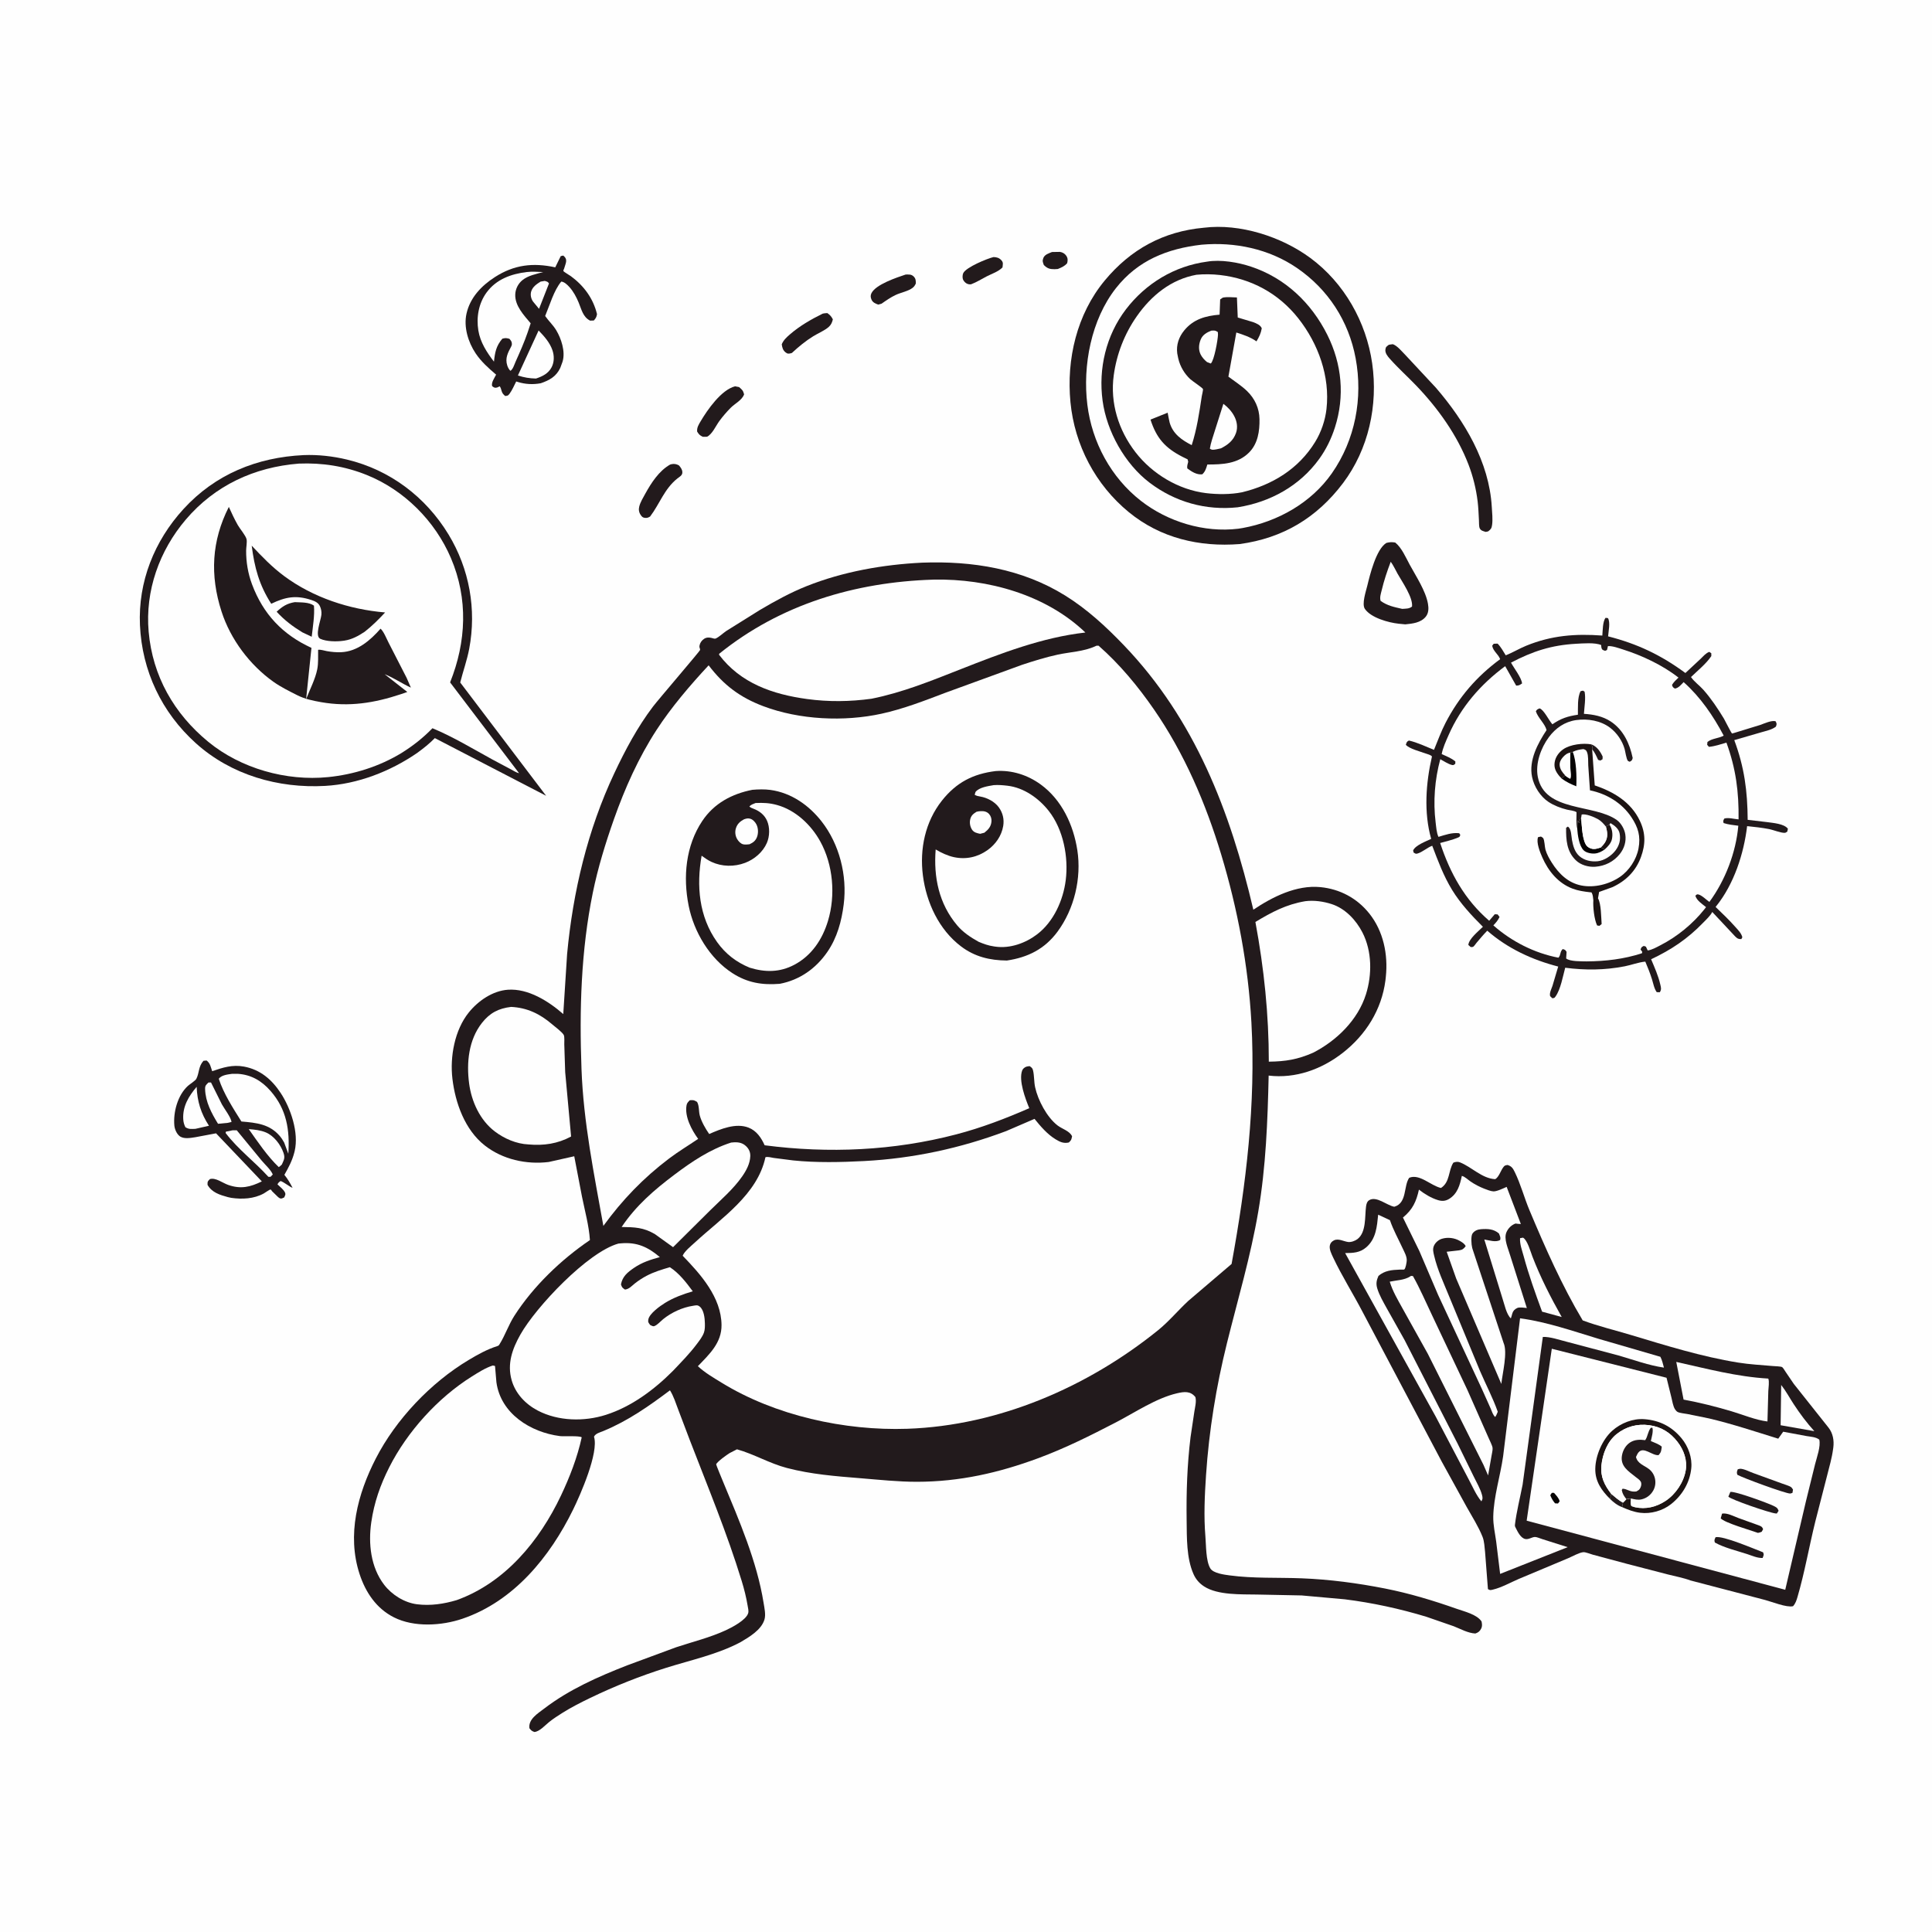<svg version="1.1" xmlns="http://www.w3.org/2000/svg" style="display: block;" viewBox="0 0 2048 2048" width="1024" height="1024">
<path transform="translate(0,0)" fill="rgb(254,254,254)" d="M -0 -0 L 2048 0 L 2048 2048 L -0 2048 L -0 -0 z"/>
<path transform="translate(0,0)" fill="rgb(34,26,28)" d="M 1115.15 267.151 L 1123.5 267.009 C 1126.23 267.375 1128.73 268.77 1130.28 271.085 C 1132.08 273.769 1131.97 276.036 1131.23 279.02 C 1128.31 282.323 1125.37 283.481 1121.34 285.144 L 1117.89 285.36 C 1112.69 285.387 1110.22 284.573 1106.5 280.912 C 1105.46 277.907 1104.73 276.742 1105.98 273.5 C 1107.42 269.778 1111.76 268.571 1115.15 267.151 z"/>
<path transform="translate(0,0)" fill="rgb(34,26,28)" d="M 1053.18 272.5 C 1056.65 272.599 1059.2 273.311 1061.6 275.989 C 1063.84 278.486 1062.94 280.362 1062.68 283.5 C 1058.24 288.01 1051.58 290.083 1046 292.943 C 1040.47 295.779 1035.34 299.12 1029.5 301.317 C 1028.08 301.536 1026.88 301.41 1025.5 300.91 C 1023.53 300.193 1021.74 298.217 1020.88 296.394 C 1020.09 294.731 1020.24 291.24 1021.09 289.518 C 1024.19 283.214 1046.42 274.109 1053.18 272.5 z"/>
<path transform="translate(0,0)" fill="rgb(34,26,28)" d="M 960.071 291.01 C 963.41 291.071 965.87 290.523 968.5 293.061 C 970.794 295.275 970.821 297.593 970.83 300.5 C 969.821 302.553 969.189 303.726 967.334 305.173 C 962.862 308.662 954.925 310.113 949.633 312.575 C 944.225 315.091 939.378 318.507 934.5 321.911 L 931 322.893 C 927.98 321.819 925.122 320.68 923.785 317.5 C 922.809 315.178 922.631 313.216 923.724 310.916 C 928.168 301.561 950.695 294.13 960.071 291.01 z"/>
<path transform="translate(0,0)" fill="rgb(34,26,28)" d="M 872.054 332.5 C 873.712 332.034 875.288 332.001 877 331.884 C 879.91 333.915 881.19 335.375 882.848 338.5 C 882.171 341.643 880.972 344.342 878.548 346.507 C 874.117 350.464 867.302 353.195 862.17 356.37 C 853.793 361.553 846.715 367.438 839.5 374.097 L 838.785 374.371 C 836.092 375.042 834.866 375.297 832.593 373.409 C 829.812 371.1 829.183 368.342 828.694 365 C 830.418 360.595 833.893 357.473 837.393 354.435 C 847.679 345.506 859.872 338.496 872.054 332.5 z"/>
<path transform="translate(0,0)" fill="rgb(34,26,28)" d="M 779.224 409.5 L 783.5 410.34 C 786.722 413.245 787.602 413.678 788.777 418 C 786.558 424.315 779.144 427.623 774.409 432.431 C 770.175 436.73 766.029 441.541 762.473 446.409 C 758.786 451.457 755.067 460.206 749.5 462.975 L 745 463.012 C 741.771 461.486 740.885 460.532 738.998 457.5 C 738.615 453.234 740.567 450.194 742.662 446.65 C 750.041 434.163 764.646 413.198 779.224 409.5 z"/>
<path transform="translate(0,0)" fill="rgb(34,26,28)" d="M 710.284 492.5 L 711.696 492.077 C 714.631 491.431 717.083 491.892 719.685 493.323 C 721.499 495.433 723.199 497.556 723.324 500.5 C 723.471 503.96 720.448 505.299 718.062 507.199 C 704.204 518.231 699.417 533.939 689.173 547.5 C 687.449 548.586 686.117 549.155 684 549.001 C 681.365 548.81 680.443 547.817 679.056 545.723 C 677.225 542.958 676.831 540.043 677.635 536.898 C 678.81 532.303 681.67 527.59 683.971 523.434 C 690.392 511.833 698.509 499.188 710.284 492.5 z"/>
<path transform="translate(0,0)" fill="rgb(34,26,28)" d="M 1472.17 365.5 C 1473.53 365.155 1475.1 365.054 1476.5 364.867 C 1481.33 366.62 1485.89 372.43 1489.53 376.053 L 1522.2 411.108 C 1552.62 446.491 1578.59 489.641 1581.35 537.31 C 1581.7 543.431 1582.52 550.453 1581.67 556.5 C 1581.15 560.122 1580.34 561.106 1577.5 563.285 L 1574.98 563.832 C 1572.43 563.035 1569.71 562.658 1568.5 559.843 C 1567.67 557.918 1567.86 553.631 1567.74 551.492 C 1567.38 544.803 1567.16 538.069 1566.35 531.418 C 1564.73 518.199 1561.45 504.897 1556.67 492.456 C 1544.67 461.213 1524.22 432.664 1501.15 408.636 C 1491.95 399.046 1481.81 389.976 1473.03 380.037 C 1470.8 377.515 1468.19 374.227 1468.57 370.652 C 1468.9 367.554 1469.86 367.378 1472.17 365.5 z"/>
<path transform="translate(0,0)" fill="rgb(34,26,28)" d="M 1469.64 575.5 C 1473.16 574.633 1475.41 574.505 1479 575.117 C 1485.91 580.628 1490.22 590.986 1494.38 598.646 C 1501.01 610.863 1511.29 626.295 1513.7 640 C 1514.53 644.729 1514.52 649.888 1511.32 653.778 C 1506.03 660.208 1497.33 661.069 1489.67 661.843 L 1482.58 661.159 C 1471.82 659.997 1453.39 654.956 1446.85 645.5 C 1443.31 640.385 1447.95 626.812 1449.37 620.969 C 1452.2 609.274 1458.77 582.119 1469.64 575.5 z"/>
<path transform="translate(0,0)" fill="rgb(254,254,254)" d="M 1474.23 595.49 C 1477.04 599.244 1479.18 604.088 1481.51 608.213 C 1486.37 616.849 1497.98 633.373 1496.8 643 C 1493.56 645.489 1490.37 645.113 1486.41 645.444 C 1477.86 643.48 1470.86 642.203 1463.5 636.962 C 1462.39 633.158 1463.72 629.544 1464.62 625.813 C 1467.12 615.342 1470.39 605.541 1474.23 595.49 z"/>
<path transform="translate(0,0)" fill="rgb(34,26,28)" d="M 594.401 271.5 L 597.014 270.907 C 602.457 275.102 599.526 279.034 597.977 284.774 C 597.743 285.639 596.918 286.549 597.276 287.371 C 597.629 288.181 603.811 291.788 605.196 292.807 C 618.899 302.893 628.84 316.312 632.857 333 C 632.305 336.257 631.576 337.328 629.5 339.733 L 625.5 339.885 C 617.88 335.941 616.485 328.101 613.39 320.702 C 610.901 314.752 607.848 308.98 603.49 304.169 C 601.46 301.928 598.141 298.664 594.962 298.5 C 587.191 307.637 582.583 323.852 577.895 334.967 C 581.565 340.296 586.237 344.436 589.651 350.112 C 594.951 358.922 599.439 372.597 596.451 382.943 L 596.114 384 L 593.907 390 C 589.532 399.237 582.442 403.086 573.252 406.256 C 565.025 407.785 556.928 407.369 548.943 404.916 L 547.205 404.369 C 545.034 408.603 542.99 413.494 540.178 417.316 C 538.506 419.588 538.152 419.437 535.5 419.777 C 533.316 417.84 532.387 416.864 531.598 414.003 C 531.112 412.244 530.816 411.034 529.756 409.5 L 526.99 410.766 C 524.309 411.467 523.715 410.798 521.669 409.311 C 520.64 405.337 524.1 400.82 525.905 397.138 C 517.848 390.273 510.07 383.373 504.145 374.5 C 496.253 362.684 491.366 346.647 494.498 332.531 C 498.275 315.51 510.268 302.986 524.512 293.782 C 544.908 280.602 565.124 278.266 588.596 283.391 L 594.401 271.5 z"/>
<path transform="translate(0,0)" fill="rgb(254,254,254)" d="M 573.088 298.5 L 577.5 297.783 C 579.819 298.598 580.581 298.353 581.943 300.5 L 571.401 327.374 L 564.907 319.5 C 562.85 316.413 561.957 312.345 563.164 308.725 C 564.784 303.868 568.965 301.047 573.088 298.5 z"/>
<path transform="translate(0,0)" fill="rgb(254,254,254)" d="M 570.941 350.322 C 576.892 356.473 582.773 363.027 585.609 371.257 C 587.606 377.053 587.622 383.909 584.685 389.4 C 581.117 396.07 575.07 398.944 568.19 401.274 C 561.309 401.104 555.574 400.181 549.011 398.03 L 570.941 350.322 z"/>
<path transform="translate(0,0)" fill="rgb(254,254,254)" d="M 558.424 288.365 C 564.115 287.688 569.98 288.194 575.699 288.383 C 568.233 290.564 559.944 291.974 553.796 296.965 C 549.297 300.617 546.45 306.171 546.197 312 C 545.672 324.064 555.327 334.167 562.535 342.709 L 559.393 352.184 C 555.749 362.857 551.055 373.333 546.459 383.626 C 545.217 386.407 543.635 391.785 541 393.089 C 539.42 391.424 538.412 389.604 537.711 387.423 C 535.222 379.684 538.389 373.893 541.886 367.307 C 542.195 366.591 542.599 365.8 542.617 365 C 542.682 362.181 541.688 361.112 540 359.134 C 536.68 358.29 535.963 358.126 532.5 359.026 C 525.881 366.765 524.654 373.653 523.616 383.371 C 516.029 373.481 509.093 362.875 507.059 350.291 C 504.81 336.377 507.357 321.522 515.834 310 C 526.153 295.974 541.825 290.377 558.424 288.365 z"/>
<path transform="translate(0,0)" fill="rgb(34,26,28)" d="M 215.686 1124.5 L 219.003 1124.18 C 222.924 1127.17 223.325 1130.94 224.908 1135.52 C 236.385 1131.57 246.424 1128.36 258.697 1130.64 C 275.839 1133.83 288.055 1144.26 297.476 1158.53 C 308.204 1174.77 316.934 1200.59 312.378 1220.12 L 312.024 1221.5 C 309.815 1230.3 305.911 1237.55 301.454 1245.39 C 305.062 1249.79 307.555 1254.14 310.137 1259.18 C 305.609 1257.21 301.909 1253.64 297.5 1251.93 C 295.769 1253.04 295.042 1253.64 294.146 1255.5 C 296.575 1257.84 300.463 1260.83 301.959 1263.82 C 303.118 1266.13 302.195 1267.08 301.295 1269.29 C 298.243 1270.81 297.295 1271.23 294.461 1268.64 L 288.448 1262.79 C 287.832 1262.17 287.472 1260.88 286.608 1260.95 C 285.613 1261.02 280.864 1264.44 279.642 1265.11 C 269.112 1270.87 256.734 1271.45 245.103 1269.77 L 241.5 1268.98 C 233.068 1266.68 224.505 1264.05 220 1256 C 219.968 1252.28 219.907 1252.56 222.5 1249.89 C 228.53 1248.03 235.942 1253.98 241.875 1256.06 C 255.291 1260.76 265.313 1258.31 277.553 1252.34 L 229.019 1201.37 L 206.975 1205.51 C 201.833 1206.27 194.541 1207.77 190.158 1204.13 C 187.171 1201.65 185.165 1196.9 184.818 1193.08 C 183.528 1178.9 188.357 1161 199.127 1151.14 C 201.026 1149.41 207.126 1145.56 208.108 1143.64 C 211.43 1137.15 210.104 1130.79 215.686 1124.5 z"/>
<path transform="translate(0,0)" fill="rgb(254,254,254)" d="M 220.991 1147.5 L 223.692 1147.5 L 235.213 1170.67 C 237.72 1175.24 244.988 1184.66 245.41 1189.34 L 241.5 1190.27 L 231.121 1191.26 C 224.202 1180.05 217.809 1168.03 217.41 1154.5 C 217.298 1150.71 218.494 1149.94 220.991 1147.5 z"/>
<path transform="translate(0,0)" fill="rgb(254,254,254)" d="M 246.592 1198.16 L 251 1198.18 L 277.357 1230.23 C 281.098 1234.75 286.908 1239.72 289.164 1245 L 286.749 1247.5 L 284.5 1247.48 C 269.969 1231.38 252.438 1218.54 239.14 1201 L 239.5 1199.58 L 246.592 1198.16 z"/>
<path transform="translate(0,0)" fill="rgb(254,254,254)" d="M 263.691 1196.91 C 269.781 1197.4 276.071 1198.02 281.764 1200.39 C 290.344 1203.96 297.509 1213.35 300.5 1222.04 C 302.402 1227.56 300.972 1229.37 298.832 1234.36 C 297.714 1235.6 296.854 1236.27 295.5 1237.2 C 283.586 1225.79 273.223 1210.44 263.691 1196.91 z"/>
<path transform="translate(0,0)" fill="rgb(254,254,254)" d="M 208.478 1152.06 C 209.034 1167.49 213.049 1180.39 221.519 1193.34 L 207.114 1196.62 C 202.616 1196.72 200.388 1197.28 196.5 1194.87 C 195.132 1192.04 194.43 1189.54 194.248 1186.38 C 193.467 1172.8 200.024 1162 208.478 1152.06 z"/>
<path transform="translate(0,0)" fill="rgb(254,254,254)" d="M 246.175 1138.28 L 252.024 1138.29 C 266.356 1139.2 277.392 1145.74 286.736 1156.39 C 303.952 1176 307.292 1197.91 305.634 1223 L 301.219 1211.14 C 299.92 1208.87 298.591 1206.64 296.91 1204.62 C 285.985 1191.5 271.753 1190.19 255.901 1188.83 C 247.188 1174.92 236.964 1159.23 231.91 1143.5 C 234.985 1139.48 241.52 1138.97 246.175 1138.28 z"/>
<path transform="translate(0,0)" fill="rgb(34,26,28)" d="M 1276.06 241.407 C 1314.36 236.646 1358.46 250.854 1389.12 273.527 C 1424.94 300.011 1448.25 341.274 1454.56 385.129 C 1460.93 429.472 1450.79 476.182 1423.62 512.165 C 1395.83 548.974 1359.84 570.472 1314.24 576.708 L 1314.03 576.733 C 1271.48 580.036 1230.35 570.509 1196.72 543.016 C 1161.34 514.087 1139.09 471.81 1134.72 426.29 C 1130.35 380.753 1141.46 333.146 1170.97 297.48 C 1198.49 264.23 1233.3 245.287 1276.06 241.407 z"/>
<path transform="translate(0,0)" fill="rgb(254,254,254)" d="M 1273.62 259.394 C 1308.93 256.242 1345.28 263.828 1374.75 284.005 C 1407.88 306.682 1429.69 340.393 1437.03 379.773 C 1444.91 422.007 1436.62 466.243 1411.82 501.731 C 1389.95 533.042 1354.37 553.005 1317.24 559.729 L 1312.59 560.468 C 1276.46 564.868 1237.97 553.161 1209.39 530.893 C 1177.73 506.218 1157.53 468.747 1152.64 429.05 C 1147.51 387.434 1156.72 338.72 1183.06 305.312 C 1206.24 275.918 1237.43 263.589 1273.62 259.394 z"/>
<path transform="translate(0,0)" fill="rgb(34,26,28)" d="M 1279.55 277.351 C 1293.97 274.902 1312.29 278.05 1326.07 282.626 C 1362.35 294.669 1390.07 321.064 1407.02 354.951 C 1422.5 385.874 1425.66 420.034 1415.11 453 C 1411.26 465.022 1405.85 476.198 1398.45 486.444 C 1377.76 515.103 1346.45 532.3 1311.99 537.75 C 1278.26 541.339 1245.67 532.206 1218.58 511.642 C 1192.42 491.772 1173.19 457.31 1168.8 424.826 C 1164.19 390.686 1172.48 355.487 1193.47 328.004 C 1214.58 300.356 1245.09 281.945 1279.55 277.351 z"/>
<path transform="translate(0,0)" fill="rgb(254,254,254)" d="M 1268.27 291.258 C 1276.41 290.477 1285.11 290.596 1293.23 291.527 C 1326.45 295.338 1355.44 311.078 1376.21 337.402 C 1397.46 364.325 1410 399.016 1406.14 433.5 C 1404.79 445.597 1400.48 458.118 1394.1 468.507 C 1376.54 497.104 1348.72 514.036 1316.65 521.825 C 1304.76 524.242 1290.48 524.193 1278.37 522.717 C 1249.31 519.174 1221.4 502.372 1203.65 479.366 C 1185.68 456.083 1176.58 427.197 1180.62 397.771 C 1183.71 375.302 1191.96 354.002 1204.99 335.351 C 1220.47 313.201 1241.36 296.185 1268.27 291.258 z"/>
<path transform="translate(0,0)" fill="rgb(34,26,28)" d="M 1296.2 315.5 C 1300.83 314.517 1306.43 315.221 1311.19 315.314 L 1312.06 336.572 L 1328.47 341.494 C 1331.95 342.875 1335.96 344.372 1337.53 348 C 1336.56 353.492 1334.71 357.179 1331.92 361.866 C 1325.4 357.279 1318.08 354.866 1310.56 352.465 L 1302.16 399.274 C 1308.66 404.177 1315.93 408.758 1321.79 414.399 C 1330.1 422.392 1334.9 432.701 1335.11 444.289 C 1335.33 456.957 1333.45 470.201 1324.12 479.618 C 1312.14 491.708 1295.79 492.411 1279.83 492.394 C 1278.55 496.493 1277.71 499.78 1274.5 502.776 C 1268.6 503.514 1263.09 499.943 1258.56 496.5 C 1258.17 494.075 1258.96 491.834 1259.55 489.5 L 1258.95 486.959 L 1253.33 484.179 C 1235.2 474.897 1225.89 464.531 1219.58 444.799 L 1237.76 437.468 L 1238.82 443 L 1239.89 448 C 1243.41 460.071 1252.7 466.436 1263.26 471.873 C 1268.74 454.937 1271.28 437.528 1273.94 420 C 1274.13 418.765 1275.49 413.268 1275.22 412.447 C 1274.77 411.073 1263.86 403.911 1261.71 401.899 C 1255.6 396.194 1251.06 388.583 1249.12 380.446 L 1248.79 379 L 1247.92 374.597 C 1246.76 365.52 1249.62 357.233 1255.36 350.23 C 1265.2 338.241 1278.08 334.799 1292.82 333.545 L 1293.43 317.378 L 1296.2 315.5 z"/>
<path transform="translate(0,0)" fill="rgb(254,254,254)" d="M 1284.03 350.5 C 1287.42 350.37 1288.06 350.031 1290.97 352 L 1291.12 354.862 C 1290.92 360.295 1287.18 381.907 1283.5 385.351 L 1279.5 383.819 C 1276.94 381.754 1274.36 378.933 1272.84 375.988 C 1270.22 370.905 1270.67 365.14 1272.77 359.961 C 1274.84 354.865 1279.17 352.437 1284.03 350.5 z"/>
<path transform="translate(0,0)" fill="rgb(254,254,254)" d="M 1296.84 428.056 C 1301.49 431.575 1305.5 435.809 1308.27 440.987 C 1311.2 446.459 1312.33 452.927 1310.23 458.921 C 1307.37 467.069 1301.63 471.517 1294.2 475.276 L 1289.5 476.308 C 1286.74 476.711 1284.72 477.339 1282.5 475.585 C 1283.46 469.302 1285.88 462.799 1287.74 456.719 L 1296.84 428.056 z"/>
<path transform="translate(0,0)" fill="rgb(34,26,28)" d="M 1815.06 966.711 C 1813.31 970.517 1808.29 975.139 1805.32 978.206 C 1788.79 995.317 1771.67 1006.76 1750.25 1016.86 C 1753.88 1025.47 1757.85 1034.33 1759.95 1043.46 C 1760.75 1046.91 1761.4 1048.7 1759.5 1051.81 L 1756.22 1051.74 C 1753.47 1048.03 1752.52 1042.39 1751.15 1038 C 1749.15 1031.62 1746.72 1025.52 1744.09 1019.37 C 1736.95 1019.98 1729.38 1022.94 1722.23 1024.33 C 1701.03 1028.45 1680.53 1028.58 1659.18 1025.84 C 1656.74 1034.82 1654.33 1048.85 1648.87 1056.4 C 1647.51 1058.26 1647.57 1057.83 1645.5 1058.19 L 1643.21 1055.95 C 1642.24 1052.61 1644.57 1048.35 1645.67 1045.1 L 1651.76 1024.59 C 1624.16 1017.48 1598.11 1005.41 1576.56 986.563 C 1572.54 990.662 1568.89 995.065 1565.17 999.436 C 1564.28 1000.49 1562.63 1003.07 1561.62 1003.62 C 1560.85 1004.04 1559.87 1003.8 1559 1003.9 L 1556.5 1001.69 C 1556.99 995.22 1567.31 987.059 1571.94 982.434 C 1559.99 970.554 1548.11 957.775 1539.29 943.366 C 1530.2 928.505 1524.39 912.723 1518.22 896.536 C 1512.6 898.585 1507.85 903.41 1502.21 904.887 C 1500.54 905.324 1499.92 904.511 1498.5 903.747 L 1497.97 901.5 C 1500.44 895.939 1511.75 891.794 1517.11 889.24 C 1509.14 861.233 1511.48 829.885 1517.95 801.88 C 1516.61 800.16 1513.44 799.528 1511.35 798.757 C 1505.86 796.727 1493.73 793.693 1490.25 789.5 C 1491.23 786.786 1490.99 786.31 1493.5 784.992 C 1502.52 787.075 1511.52 791.409 1520.09 794.878 C 1524.07 785.268 1527.57 775.472 1532.36 766.218 C 1546.59 738.748 1565.4 717.037 1590.22 698.758 C 1588.25 693.4 1582.82 690.392 1581.78 684.5 L 1583.39 682.408 L 1587.5 682.248 C 1591.04 685.805 1593.5 690.446 1596.16 694.68 C 1603.58 691.749 1610.49 687.492 1617.92 684.467 C 1644.78 673.539 1669.93 671.635 1698.54 673.722 C 1698.98 668.683 1698.83 658.751 1702 654.915 L 1704.5 655.234 C 1707.21 659.722 1705.05 669.17 1704.65 674.558 C 1735.76 682.48 1760.79 694.395 1786.59 713.421 L 1802.99 698.13 C 1805.67 695.546 1808.4 692.167 1812 691.018 L 1814.05 692.5 L 1814.06 695.5 C 1808.59 703.69 1799.61 710.817 1792.52 717.695 C 1795.92 722.699 1801.62 726.655 1805.69 731.262 C 1813.91 740.559 1821.05 751.252 1827.46 761.844 C 1828.7 763.892 1835.21 777.165 1836.07 777.541 C 1836.25 777.621 1840.75 776.19 1841.19 776.064 L 1865.98 768.447 C 1870 767.023 1878.3 763.164 1882.31 764.658 C 1883.54 767.546 1883.57 767.361 1882.5 770.305 C 1878.06 773.595 1872.54 774.644 1867.31 776.175 L 1838.4 784.559 C 1849.13 813.354 1852.4 838.515 1852.61 869.063 L 1873.07 871.457 C 1879.53 872.384 1891.23 873.138 1895.25 878.5 L 1894.58 881.581 C 1893.72 882.001 1892.96 882.781 1892 882.84 C 1887.95 883.09 1879.72 879.709 1875.23 878.848 C 1867.55 877.374 1859.81 876.52 1852.02 875.731 C 1848.5 905.171 1838.03 937.236 1819.29 960.547 L 1818.59 961.4 C 1825.89 968.358 1833.08 975.315 1839.78 982.858 C 1842.73 986.177 1845.77 989.105 1846.96 993.5 L 1845.88 995.5 C 1842.55 995.5 1841.74 994.966 1839.35 992.655 L 1815.06 966.711 z"/>
<path transform="translate(0,0)" fill="rgb(254,254,254)" d="M 1670.55 682.427 C 1677.98 682.047 1690.69 680.919 1697.31 683.778 C 1697.36 685.237 1697.4 686.282 1697.96 687.659 C 1698.6 689.226 1700.02 689.286 1701.5 689.913 L 1703.5 689.021 L 1704.5 684.875 C 1709.46 684.656 1715.7 686.963 1720.41 688.455 C 1740.75 694.887 1762.45 705.109 1779.27 718.272 C 1776.67 720.733 1774.28 722.926 1772.4 726 C 1773.23 728.552 1773.22 728.503 1775.5 729.924 C 1779.41 729.299 1782.05 725.766 1784.73 723.071 C 1802.62 739.067 1816.02 758.714 1827.2 779.799 C 1821.78 782.856 1815 782.55 1809.97 786.5 L 1809.66 789.5 L 1811.5 791.683 C 1817.85 791.119 1823.98 788.974 1830.09 787.207 C 1840.16 814.887 1843.31 839.367 1842.96 868.58 C 1838.6 868.254 1831.74 866.35 1827.79 867.746 C 1826.68 870.071 1826.39 870.072 1827.12 872.5 C 1832.2 874.118 1837.41 874.637 1842.68 875.307 C 1840.24 903.586 1828.85 933.254 1812.01 956.091 C 1808.63 953.753 1804.09 949.003 1800.24 948.12 C 1798.6 947.742 1798.32 948.553 1797.15 949.5 C 1798.69 954.771 1804.29 958.132 1808.47 961.603 L 1806.88 963.683 C 1794.46 979.366 1777.87 992.925 1760.07 1002.03 C 1756 1004.12 1751.14 1006.97 1746.62 1007.5 L 1744.74 1003.5 L 1742.5 1002.7 C 1740.03 1004 1740.07 1003.9 1739.08 1006.5 L 1740.85 1009 L 1740.53 1010.5 C 1721.31 1016.74 1701.91 1018.98 1681.82 1019.12 C 1676.58 1018.98 1664.2 1019.38 1660.19 1016 L 1660.63 1009 C 1659.1 1006.73 1659.14 1006.78 1656.5 1006.05 C 1653.36 1009.14 1654.79 1012.16 1652 1015.2 C 1626.69 1010.39 1602.25 997.979 1583.03 980.944 C 1585.77 978.033 1587.89 975.641 1589.58 972 L 1587.5 969.306 L 1584.5 969.136 L 1578.6 976.045 C 1552.71 953.749 1537.18 925.685 1526.64 893.621 C 1532.82 891.861 1539.5 890.427 1545.4 887.915 C 1547.67 886.947 1547.15 887.072 1547.99 885 L 1546.8 883.255 C 1539.07 882.357 1532.16 884.976 1524.83 887.117 C 1522.8 882.87 1522.42 876.542 1521.83 871.814 C 1519.07 849.53 1520.91 826.404 1526.76 804.794 C 1530.63 806.856 1535.1 809.974 1539.34 810.957 C 1540.98 811.337 1541.36 810.541 1542.65 809.663 L 1542.75 807.197 C 1538.54 803.619 1533.26 801.647 1528.26 799.372 C 1529.51 792.595 1532.78 785.579 1535.54 779.287 C 1548.65 749.483 1569.47 725.473 1595.55 706.162 L 1607.21 726.788 C 1610.36 726.731 1610.87 726.169 1613.44 724.5 C 1612.94 718.483 1604.85 708.255 1601.73 702.415 C 1624.7 690.358 1644.59 683.897 1670.55 682.427 z"/>
<path transform="translate(0,0)" fill="rgb(34,26,28)" d="M 1687.01 789.078 C 1692.74 791.247 1696.43 796.618 1698.88 802 L 1698.76 804.835 L 1696.5 806.22 L 1694.08 805.5 C 1692.24 801.532 1690.64 797.689 1687.78 794.32 L 1687.79 793.976 C 1688.16 791.472 1687.88 791.352 1687.01 789.078 z"/>
<path transform="translate(0,0)" fill="rgb(28,19,18)" d="M 1706.05 874.052 C 1709.05 878.706 1709.82 884.029 1708.72 889.5 C 1707.87 893.719 1704.14 897.76 1701 900.493 L 1696.91 898.352 C 1698.52 896.678 1700.33 894.772 1701.5 892.755 C 1704.71 887.219 1703.9 882.058 1702.31 876.186 L 1706.05 874.052 z"/>
<path transform="translate(0,0)" fill="rgb(6,3,3)" d="M 1667.13 797.039 C 1671.03 806.202 1671.43 823.287 1670.95 833.506 C 1665.2 831.244 1660.48 828.989 1655.46 825.336 L 1659.12 821.94 C 1660.86 823.494 1662.4 824.465 1664.5 825.49 C 1665.56 822.81 1664.89 819.449 1664.74 816.589 C 1664.43 810.725 1664.11 804.998 1664.56 799.125 L 1664.68 797.825 L 1667.13 797.039 z"/>
<path transform="translate(0,0)" fill="rgb(254,254,254)" d="M 1659.12 821.94 C 1656.29 818.918 1653.68 815.473 1653.3 811.213 C 1653.02 807.966 1654.61 805.09 1656.7 802.717 C 1658.85 800.281 1661.45 798.134 1664.68 797.825 L 1664.56 799.125 C 1664.11 804.998 1664.43 810.725 1664.74 816.589 C 1664.89 819.449 1665.56 822.81 1664.5 825.49 C 1662.4 824.465 1660.86 823.494 1659.12 821.94 z"/>
<path transform="translate(0,0)" fill="rgb(6,3,3)" d="M 1671.91 878.194 L 1672.47 869.5 C 1673.19 871.626 1672.64 870.602 1674.25 872.505 C 1674.34 869.99 1674.69 868.955 1676.09 866.864 C 1676.78 874.303 1677.15 892.369 1682.69 897.311 C 1684.76 899.161 1687.82 900.224 1690.61 899.933 C 1692.76 899.708 1694.88 899.042 1696.91 898.352 L 1701 900.493 C 1697.73 902.687 1694.52 904.449 1690.5 904.764 C 1686.83 905.053 1681.53 904.043 1678.79 901.404 C 1673.8 896.604 1672.36 884.786 1671.91 878.194 z"/>
<path transform="translate(0,0)" fill="rgb(254,254,254)" d="M 1676.09 866.864 L 1676.61 863.5 C 1680.8 862.295 1690.04 866.144 1693.82 868.287 C 1697.29 870.259 1699.83 873.123 1702.31 876.186 C 1703.9 882.058 1704.71 887.219 1701.5 892.755 C 1700.33 894.772 1698.52 896.678 1696.91 898.352 C 1694.88 899.042 1692.76 899.708 1690.61 899.933 C 1687.82 900.224 1684.76 899.161 1682.69 897.311 C 1677.15 892.369 1676.78 874.303 1676.09 866.864 z"/>
<path transform="translate(0,0)" fill="rgb(28,19,18)" d="M 1655.46 825.336 L 1652.89 822.557 C 1649.2 818.041 1647.11 813.99 1648.02 808 C 1648.88 802.345 1652.52 797.442 1657.13 794.244 C 1664.56 789.084 1678.22 787.443 1687.01 789.078 C 1687.88 791.352 1688.16 791.472 1687.79 793.976 L 1687.78 794.32 L 1687.87 796.004 L 1690.49 832.546 C 1710.46 839.297 1728.83 850.148 1738.26 869.975 C 1744.52 883.146 1744.43 894.893 1739.5 908.434 C 1734.07 923.385 1723.44 933.937 1709.06 940.493 L 1695.13 945.5 L 1693.94 952.277 C 1697.35 957.808 1697.26 972.715 1697.8 979.5 L 1695.5 981.419 L 1693 981.032 C 1689.93 974.555 1688.51 961.365 1689.01 954.317 C 1688.68 951.896 1688.6 948.91 1687.47 946.728 C 1686.9 945.621 1687 946.012 1685.55 945.843 C 1679.16 945.1 1673.07 944.278 1667 941.995 C 1651.74 936.251 1641.33 923.445 1634.9 908.884 C 1632.47 903.389 1628.25 892.986 1630.42 887.418 L 1633.5 886.778 C 1634.28 887.352 1635.26 887.725 1635.84 888.5 C 1637.27 890.411 1637.46 897.825 1638.21 900.5 C 1639.56 905.354 1642.3 910.239 1645 914.5 C 1652.37 926.129 1662.19 935.83 1676.19 938.634 C 1689.9 941.382 1705.66 937.397 1717.11 929.608 C 1727 922.88 1734.66 911.215 1736.88 899.437 C 1739.33 886.482 1736.57 877.106 1729.35 866.265 C 1719.17 850.998 1703.12 841.451 1685.43 837.778 L 1683.62 811.387 C 1683.42 807.112 1683.83 801.395 1682.37 797.477 C 1681.46 795.024 1680.73 794.901 1678.5 794.035 C 1674.25 794.574 1670.98 795.1 1667.13 797.039 L 1664.68 797.825 C 1661.45 798.134 1658.85 800.281 1656.7 802.717 C 1654.61 805.09 1653.02 807.966 1653.3 811.213 C 1653.68 815.473 1656.29 818.918 1659.12 821.94 L 1655.46 825.336 z"/>
<path transform="translate(0,0)" fill="rgb(34,26,28)" d="M 1671.91 878.194 C 1670.57 872.84 1671.19 866.464 1671.19 860.941 C 1668.52 859.22 1664.14 859.004 1661 858.23 C 1654.32 856.585 1647.29 853.899 1641.53 850.099 C 1632.81 844.355 1626.11 833.746 1624.04 823.539 C 1620.45 805.893 1630.07 788.146 1639.41 773.925 C 1637.76 767.148 1630.38 761.142 1628.07 754 C 1629.29 751.914 1629.75 751.917 1632 750.914 C 1636.53 752.191 1641.87 763.688 1645.6 767.784 C 1654.72 761.52 1661.81 759.232 1672.65 757.634 C 1672.79 750.399 1671.97 739.083 1675.5 732.683 L 1678 732.108 L 1679.73 733.192 C 1681.12 740.31 1679.48 749.407 1679.03 756.695 C 1688.97 757.31 1698.85 759.181 1707.34 764.729 C 1720.82 773.545 1727.56 788.291 1730.72 803.5 C 1729.97 806.169 1729.98 806.023 1727.62 807.5 C 1726.95 807.167 1726.13 807.038 1725.62 806.5 C 1724.04 804.851 1722.86 796.432 1722.17 794 C 1719.71 785.265 1714.03 776.979 1706.8 771.461 C 1696.86 763.871 1682.92 761.554 1670.76 763.325 C 1658.65 765.089 1649 771.776 1641.84 781.447 C 1633.46 792.775 1627.37 809.317 1630.13 823.5 C 1637.43 861.056 1689.6 851.968 1713.86 869.231 C 1718.45 872.498 1722.04 878.986 1722.89 884.5 C 1724.05 892.021 1721.77 899.397 1717.06 905.293 C 1710.54 913.456 1701.45 917.993 1691.09 918.781 C 1683.96 919.323 1675.72 917.034 1670.5 911.982 C 1660.67 902.469 1660.02 890.26 1660.14 877.5 L 1662 876.231 C 1665.81 878.513 1665.57 886.113 1666.38 890.502 C 1667.52 896.677 1669.25 903.095 1674.11 907.44 C 1679.35 912.118 1686.77 913.653 1693.6 912.961 C 1700.59 912.253 1708.33 907.054 1712.5 901.51 C 1716.6 896.067 1718.12 890.272 1716.86 883.5 C 1715.91 878.388 1711.34 874.997 1707.2 872.532 L 1706.05 874.052 L 1702.31 876.186 C 1699.83 873.123 1697.29 870.259 1693.82 868.287 C 1690.04 866.144 1680.8 862.295 1676.61 863.5 L 1676.09 866.864 C 1674.69 868.955 1674.34 869.99 1674.25 872.505 C 1672.64 870.602 1673.19 871.626 1672.47 869.5 L 1671.91 878.194 z"/>
<path transform="translate(0,0)" fill="rgb(34,26,28)" d="M 321.821 482.434 C 337.045 481.799 352.804 483.59 367.599 487.117 C 413.153 497.978 451.253 526.647 475.519 566.674 C 497.597 603.094 505.28 645.985 497.378 687.766 C 495.083 699.905 490.846 711.511 487.863 723.485 L 578.905 843.558 L 460.953 782.425 C 455.04 788.441 448.677 793.468 441.855 798.405 C 413.453 817.836 379.256 831.133 344.659 833.085 C 295.068 835.885 244.858 821.469 207.5 787.747 C 171.351 755.117 150.548 711.16 148.361 662.704 C 146.285 616.739 163.558 573.47 194.428 539.677 C 228.249 502.654 272.51 484.787 321.821 482.434 z"/>
<path transform="translate(0,0)" fill="rgb(254,254,254)" d="M 316.735 491.439 C 341.699 490.435 365.41 494.138 388.635 503.447 C 428.407 519.388 461.221 552.258 478.003 591.589 C 496.424 634.76 494.342 680.364 477.125 723.364 L 550.264 819.662 C 547.289 819.02 543.992 816.806 541.263 815.377 L 521.93 805.084 C 501.183 793.705 480.259 781.023 458.43 771.959 C 448.168 782.447 438.096 790.369 425.621 798.208 C 402.194 812.488 375.03 821.036 347.805 823.769 C 303.585 828.208 255.238 814.677 220.732 786.311 C 184.428 756.467 161.748 716.663 157.584 669.648 C 153.742 626.273 168.919 583.693 196.976 550.746 C 227.848 514.494 269.674 495.179 316.735 491.439 z"/>
<path transform="translate(0,0)" fill="rgb(34,26,28)" d="M 312.465 638.293 C 318.868 638.675 327.491 638.102 332.807 642.013 C 333.643 652.646 331.602 664.354 330.424 674.977 L 320.53 670.309 C 310.242 664.026 301.4 657.373 293.254 648.451 C 299.4 642.789 304.168 639.707 312.465 638.293 z"/>
<path transform="translate(0,0)" fill="rgb(34,26,28)" d="M 266.829 578.434 C 277.717 590.096 288.438 601.182 301.301 610.719 C 332.02 633.493 370.484 646.058 408.226 649.221 C 401.448 656.559 394.43 663.547 386.551 669.699 C 379.933 674.092 373.159 677.852 365.195 679.066 L 363.5 679.299 C 356.698 680.274 345.912 680.099 339.5 677.145 C 333.326 674.301 340.153 657.444 340.699 651.631 C 340.995 648.476 340.449 645.359 339.086 642.5 C 337.298 638.751 333.769 637.253 330.007 636.004 C 313.813 630.627 302.477 632.789 287.521 640.021 C 274.792 620.254 269.722 601.555 266.829 578.434 z"/>
<path transform="translate(0,0)" fill="rgb(34,26,28)" d="M 242.577 537.35 C 245.493 543.852 248.563 550.382 252.061 556.592 C 254.244 560.469 260.595 567.867 261.38 571.659 C 262.009 574.705 260.943 580.329 260.917 583.612 C 260.82 595.733 262.886 607.945 267.133 619.328 C 278.934 650.955 299.54 672.713 330.156 686.779 L 324.498 741.117 C 328.337 731.145 334.257 719.89 336.31 709.421 C 337.58 702.948 337.131 695.452 337.209 688.84 C 339.87 688.38 343.677 689.729 346.411 690.216 C 351.354 691.095 356.619 691.597 361.641 691.371 C 378.998 690.59 392.563 678.772 403.415 666.415 C 406.879 669.601 409.617 676.797 411.875 681.16 L 431.025 718.504 L 435.549 728.898 C 426.071 724.602 417.333 718.433 407.741 714.692 L 431.763 733.516 L 425.012 735.846 C 396.911 745.21 370.139 749.532 340.55 744.34 C 331.642 742.777 323.153 741.016 315.029 736.911 C 306.594 732.649 297.683 728.269 289.969 722.805 C 264.832 705 244.361 677.723 234.861 648.311 C 222.415 609.778 224.291 573.38 242.577 537.35 z"/>
<path transform="translate(0,0)" fill="rgb(34,26,28)" d="M 1540.58 1232.5 C 1542.74 1231.56 1545.25 1231.22 1547.5 1232.1 C 1560.04 1236.99 1570.88 1249.26 1585 1249.97 C 1588.76 1247.82 1590.7 1241.36 1593.22 1237.8 C 1594.94 1235.37 1595.19 1235.47 1598 1234.92 C 1602.32 1236.17 1603.75 1238.44 1605.65 1242.3 C 1611.92 1255.01 1615.82 1269.84 1621.35 1283.01 C 1637.97 1322.61 1655.7 1362.77 1677.73 1399.68 C 1694.25 1405.83 1712.08 1410.1 1729 1415.19 C 1766.18 1426.37 1803.9 1438.14 1842.29 1444.36 C 1854.68 1446.37 1867.04 1446.96 1879.5 1448.07 C 1881.37 1448.24 1887.69 1448.35 1889.12 1449.19 C 1890.09 1449.75 1892.12 1453.17 1892.79 1454.18 L 1901.46 1466.94 L 1938.25 1513.29 C 1942.98 1519.18 1944.34 1527 1943.39 1534.38 L 1943.16 1536 C 1941.92 1545.47 1939.22 1554.63 1936.89 1563.87 L 1924.35 1612.7 C 1917.78 1639.18 1913.08 1666.66 1905.43 1692.81 C 1904.35 1696.49 1903.31 1699.77 1900.68 1702.66 C 1893.63 1704.22 1878.6 1698.01 1871 1696.02 L 1791.94 1675.34 C 1784.59 1672.57 1775.88 1670.99 1768.24 1669.03 L 1725.25 1657.89 L 1688.5 1648.04 C 1686.14 1647.4 1680.72 1645.19 1678.45 1645.37 C 1673.97 1645.73 1666.6 1649.99 1662.23 1651.81 L 1609.82 1673.8 C 1601.35 1677.43 1591.67 1682.87 1582.81 1684.99 C 1580.15 1685.62 1579.5 1685.96 1577.27 1684.5 L 1574.23 1645.06 C 1573.66 1640.08 1573.44 1633.88 1571.62 1629.26 C 1567.23 1618.14 1560.5 1607.74 1554.68 1597.32 L 1528.14 1549.08 L 1444.4 1390.69 C 1434.36 1371.43 1422.41 1352.54 1413.17 1332.98 C 1411.5 1329.44 1408.94 1324.37 1409.66 1320.43 C 1410.14 1317.78 1411.61 1316.1 1414 1314.87 C 1418.69 1312.47 1424.2 1315.9 1429 1316.56 C 1432.16 1316.98 1436.57 1315.36 1439.04 1313.44 C 1448.45 1306.11 1446.64 1289.6 1448.06 1278.94 C 1448.39 1276.42 1449.09 1273.67 1451.38 1272.26 C 1459.17 1267.49 1470.08 1277.81 1478 1279.2 C 1491.75 1275.29 1487.66 1257.27 1493.83 1248.5 C 1504.81 1243.94 1516.77 1256.93 1527.5 1259.31 C 1537.24 1252.95 1535.04 1241.36 1540.58 1232.5 z"/>
<path transform="translate(0,0)" fill="rgb(254,254,254)" d="M 1888.13 1468.12 C 1893.09 1474.39 1897.02 1481.8 1901.42 1488.5 C 1908.1 1498.67 1915.09 1508.07 1923.27 1517.09 L 1887.53 1510.81 L 1888.13 1468.12 z"/>
<path transform="translate(0,0)" fill="rgb(254,254,254)" d="M 1611.33 1312.5 L 1614.5 1311.98 C 1619.14 1314.6 1622.47 1326.93 1624.34 1331.78 C 1633.12 1354.51 1643.6 1374.92 1655.49 1396.09 L 1634.68 1390.42 C 1627.47 1370.83 1620.58 1351.64 1615.11 1331.47 C 1613.47 1325.42 1610.87 1318.8 1611.33 1312.5 z"/>
<path transform="translate(0,0)" fill="rgb(254,254,254)" d="M 1776.91 1443.69 C 1809.42 1450.91 1841.02 1459.42 1874.45 1461.35 C 1875.76 1464.68 1874.61 1470.88 1874.48 1474.65 L 1873.58 1506.81 C 1861.33 1505.41 1847.42 1499.57 1835.48 1496.02 C 1818.86 1491.08 1801.72 1486.77 1784.66 1483.63 L 1776.91 1443.69 z"/>
<path transform="translate(0,0)" fill="rgb(254,254,254)" d="M 1460.92 1287.63 L 1473.38 1293.42 C 1476.85 1303.69 1482.31 1313.39 1486.85 1323.23 C 1488.66 1327.14 1491.46 1331.91 1491.2 1336.33 C 1491.11 1338.03 1490.08 1344.82 1488.5 1345.74 C 1488.13 1345.95 1484.28 1345.83 1483.59 1345.85 C 1475.36 1346.15 1467.68 1346.89 1461.23 1352.5 C 1459.1 1357.32 1458.43 1360.86 1460.02 1366 C 1462.28 1373.33 1466.44 1380.29 1470.11 1387 L 1488.89 1420.45 L 1545.16 1530.37 L 1562.21 1565.2 C 1565.16 1571.27 1569.18 1578.04 1570.93 1584.5 C 1571.72 1587.42 1571.91 1588.92 1570.34 1591.5 C 1564.7 1584.84 1560.91 1575.6 1556.73 1567.91 L 1522.08 1501.94 L 1425.9 1328.32 C 1434.41 1328.22 1441.59 1328.04 1448.39 1322.1 C 1458.7 1313.08 1459.62 1300.34 1460.92 1287.63 z"/>
<path transform="translate(0,0)" fill="rgb(254,254,254)" d="M 1495.74 1352.5 L 1497.77 1352.69 C 1505.3 1365.96 1511.39 1380.34 1517.99 1394.11 L 1555.56 1473.54 L 1577.95 1524.21 C 1579.11 1527.1 1581.91 1532.13 1582.2 1534.95 C 1582.43 1537.24 1581.39 1541.16 1581.04 1543.5 L 1577.45 1564.01 L 1572.51 1552.72 L 1513.57 1435.14 L 1486.83 1387.14 C 1481.81 1378.03 1476.15 1368.63 1473.2 1358.62 C 1480.45 1357.05 1488.64 1357.11 1494.97 1353.01 L 1495.74 1352.5 z"/>
<path transform="translate(0,0)" fill="rgb(254,254,254)" d="M 1611.33 1397.45 C 1639.77 1401.27 1667.36 1411.02 1694.73 1419.25 L 1760.05 1438.25 C 1761.95 1441.75 1762.77 1445.91 1763.85 1449.73 C 1748.01 1447.48 1731.66 1441.5 1716.29 1437.01 L 1660.38 1422.2 C 1653 1420.38 1642.95 1416.8 1635.46 1417.23 L 1614.03 1573.78 C 1611.36 1587.63 1607.52 1602.52 1605.88 1616.43 C 1605.7 1617.93 1606.35 1618.86 1607.01 1620.18 C 1608.99 1624.11 1612.11 1630.44 1616.89 1631.42 C 1620.41 1632.15 1623.94 1629.31 1627.1 1629.25 C 1629.1 1629.21 1632.8 1630.91 1634.93 1631.54 L 1661.78 1640.05 L 1590.2 1668.4 L 1586 1634 C 1584.82 1625.33 1582.74 1616.46 1582.92 1607.69 C 1583.34 1586.53 1590.35 1564.8 1593.37 1543.77 L 1611.33 1397.45 z"/>
<path transform="translate(0,0)" fill="rgb(254,254,254)" d="M 1549.6 1246.5 C 1552.59 1247.09 1556.31 1250.72 1558.93 1252.5 C 1563.4 1255.54 1568.28 1258.06 1573.31 1260.04 C 1575.85 1261.04 1580.43 1262.84 1583.12 1262.92 C 1586.84 1263.03 1593.63 1259.66 1597.12 1258.14 L 1612.16 1297.5 C 1610.18 1297.51 1608.46 1297.25 1606.5 1296.98 C 1602.25 1298.6 1598.92 1301.77 1597.01 1305.95 C 1593.66 1313.27 1598.79 1323.49 1600.84 1330.78 L 1618.51 1386.55 C 1615.71 1386.29 1610.73 1385.38 1608.25 1386.57 C 1605.56 1387.85 1603.78 1389.71 1603.02 1392.61 C 1602.57 1394.34 1602.19 1395.86 1601.56 1397.55 C 1596.83 1393.3 1594.79 1382.61 1592.7 1376.47 L 1573.42 1313.9 C 1578.65 1314.79 1585.57 1317.13 1590.18 1314.5 C 1591.01 1311.66 1589.92 1310.23 1588.91 1307.5 C 1583.31 1302.73 1577.08 1302.5 1570 1303 C 1566.4 1303.26 1563.21 1304.49 1560.99 1307.47 C 1558.96 1310.2 1559.72 1319.38 1560.56 1322.62 L 1560.94 1324 L 1593.84 1423.5 C 1598.38 1433.61 1592.63 1455.68 1591.48 1467.04 L 1543.6 1355.25 L 1533.55 1326.91 L 1546.6 1325.43 C 1550.28 1324.88 1551.43 1323.91 1553.69 1321 C 1552.41 1318.33 1550.09 1316.95 1547.54 1315.46 C 1541.86 1312.16 1534.81 1311.25 1528.5 1313.15 C 1524.89 1314.24 1521.58 1317.1 1520.04 1320.55 C 1518.43 1324.15 1519.45 1327.68 1520.31 1331.33 C 1523.79 1346.16 1530.58 1360.46 1536.28 1374.53 L 1568.85 1453.25 C 1575 1467.58 1582.51 1481.82 1587.69 1496.5 C 1586.91 1498.5 1586.2 1500.28 1585 1502.06 C 1582.52 1500.01 1581.46 1496 1580.16 1493.08 L 1570.81 1472.23 L 1524.45 1372.66 L 1504.57 1326.13 L 1487.18 1290.63 C 1497.4 1282.24 1501.33 1273.75 1504.13 1261.05 C 1510.09 1265.68 1517.13 1270.01 1524.4 1272.2 C 1528.59 1273.45 1532.19 1273.26 1536 1270.96 C 1545.06 1265.49 1547.58 1256.14 1549.6 1246.5 z"/>
<path transform="translate(0,0)" fill="rgb(254,254,254)" d="M 1644.97 1429.73 L 1766.6 1460.48 L 1771.78 1481.46 C 1772.67 1485.19 1773.46 1490.14 1775.31 1493.5 C 1775.88 1494.53 1777.22 1496.1 1778.23 1496.68 C 1780.34 1497.9 1786.11 1498.43 1788.61 1498.91 L 1811.69 1503.61 C 1836.36 1509.43 1860.81 1517.59 1885.01 1525.06 L 1890.26 1517.68 L 1914.91 1522.27 C 1919.42 1523.05 1924.79 1523.16 1928.5 1526.04 C 1930.27 1533.06 1925.84 1544.97 1924.09 1552 L 1914.36 1591.44 L 1895.17 1673.45 L 1892.43 1685.24 L 1618.33 1611.98 L 1644.97 1429.73 z"/>
<path transform="translate(0,0)" fill="rgb(6,3,3)" d="M 1644.99 1582.5 L 1647.34 1582.5 C 1649.62 1585.21 1652.51 1587.97 1653.29 1591.5 L 1651.5 1593.77 L 1648.42 1593.6 C 1646.09 1590.84 1644.7 1588.35 1643.35 1585 L 1644.99 1582.5 z"/>
<path transform="translate(0,0)" fill="rgb(34,26,28)" d="M 1707.98 1583.58 C 1711.98 1586.99 1715.8 1590.3 1720.4 1592.91 L 1719.5 1597.59 C 1714.69 1595.92 1710.26 1592.41 1706.67 1588.88 L 1707.98 1583.58 z"/>
<path transform="translate(0,0)" fill="rgb(28,19,18)" d="M 1825.46 1604.5 C 1830.82 1603.54 1837.65 1607.22 1842.75 1609.16 L 1864.5 1616.99 C 1867.08 1618.04 1867.96 1618.38 1868.97 1621 L 1867.5 1623.71 C 1866.14 1624.37 1864.96 1624.6 1863.5 1624.92 C 1855.99 1622.21 1827.99 1614.17 1824.03 1609.5 L 1825.46 1604.5 z"/>
<path transform="translate(0,0)" fill="rgb(34,26,28)" d="M 1834.25 1581.5 C 1839.31 1580.51 1874.43 1593.53 1879.96 1596.26 C 1882.93 1597.73 1884.26 1598.37 1885.39 1601.5 L 1883.5 1604.39 L 1882.17 1604.3 C 1875.89 1603.73 1834.64 1589.56 1832.13 1586.5 L 1834.25 1581.5 z"/>
<path transform="translate(0,0)" fill="rgb(34,26,28)" d="M 1818.57 1629.5 C 1826.49 1627.69 1859.11 1641.77 1868.94 1645.5 C 1870.15 1648.18 1869.4 1648.8 1868.46 1651.5 C 1863.07 1651.79 1857.11 1649.04 1852.04 1647.39 C 1841.09 1643.82 1827.8 1640.7 1817.83 1635.14 C 1816.97 1632.46 1817.49 1632.15 1818.57 1629.5 z"/>
<path transform="translate(0,0)" fill="rgb(34,26,28)" d="M 1842.1 1557.5 C 1843.55 1557.11 1844.49 1556.81 1846 1557.04 C 1850.04 1557.64 1854.72 1560.16 1858.61 1561.53 L 1889.31 1572.69 C 1891.86 1573.69 1896.45 1574.87 1898.6 1576.41 C 1899.5 1577.05 1899.97 1578.14 1900.65 1579 L 1900.1 1582.5 C 1899.23 1582.73 1898.38 1583.2 1897.48 1583.19 C 1892.55 1583.16 1848.02 1566.86 1841.67 1563.33 C 1840.79 1560.61 1841.17 1560.26 1842.1 1557.5 z"/>
<path transform="translate(0,0)" fill="rgb(28,19,18)" d="M 1706.67 1588.88 C 1697.68 1579.89 1690.87 1570.36 1691.07 1557 C 1691.29 1543.04 1698.5 1526.06 1709.03 1516.66 C 1718.15 1508.51 1731.03 1503.42 1743.32 1504.4 C 1759.33 1505.67 1772.23 1512.24 1782.48 1524.61 C 1789.64 1533.25 1793.97 1545.18 1792.81 1556.5 C 1791.25 1571.72 1783.27 1585.01 1771.39 1594.44 C 1762.46 1601.53 1749.92 1605.01 1738.65 1603.6 C 1731.81 1602.75 1725.76 1600.38 1719.5 1597.59 L 1720.4 1592.91 C 1721.72 1591.83 1722.87 1590.4 1724.04 1589.15 C 1725.69 1588.83 1727.25 1588.49 1728.94 1588.45 C 1728.81 1591.1 1728.31 1594 1729.33 1596.5 L 1733.05 1597.67 C 1744.66 1600.21 1755.83 1597.43 1765.64 1590.96 C 1776.22 1583.97 1784.79 1571.28 1786.91 1558.7 C 1788.74 1547.8 1784.94 1537.2 1778.33 1528.58 C 1770.56 1518.45 1760.82 1512.45 1748.1 1510.75 C 1735.58 1509.07 1723.61 1512.28 1713.7 1520.2 C 1703.94 1528.01 1698.86 1541.07 1697.59 1553.19 C 1696.31 1565.31 1700.84 1574.37 1707.98 1583.58 L 1706.67 1588.88 z"/>
<path transform="translate(0,0)" fill="rgb(254,254,254)" d="M 1707.98 1583.58 C 1700.84 1574.37 1696.31 1565.31 1697.59 1553.19 C 1698.86 1541.07 1703.94 1528.01 1713.7 1520.2 C 1723.61 1512.28 1735.58 1509.07 1748.1 1510.75 C 1760.82 1512.45 1770.56 1518.45 1778.33 1528.58 C 1784.94 1537.2 1788.74 1547.8 1786.91 1558.7 C 1784.79 1571.28 1776.22 1583.97 1765.64 1590.96 C 1755.83 1597.43 1744.66 1600.21 1733.05 1597.67 L 1729.33 1596.5 C 1728.31 1594 1728.81 1591.1 1728.94 1588.45 C 1727.25 1588.49 1725.69 1588.83 1724.04 1589.15 C 1722.87 1590.4 1721.72 1591.83 1720.4 1592.91 C 1715.8 1590.3 1711.98 1586.99 1707.98 1583.58 z"/>
<path transform="translate(0,0)" fill="rgb(34,26,28)" d="M 1724.04 1589.15 C 1721.41 1585.75 1719.96 1583.72 1719.14 1579.5 L 1720 1578.08 C 1722.41 1578.23 1723.96 1578.88 1726.14 1579.78 C 1729.2 1581.05 1731.24 1581.35 1734.5 1581.04 C 1737.02 1579.64 1737.98 1579.29 1739.15 1576.5 C 1739.93 1574.65 1740.24 1572.24 1739.18 1570.47 C 1738.02 1568.53 1735.48 1566.94 1733.73 1565.55 C 1725.89 1559.31 1717.22 1554.05 1719.41 1542.5 C 1720.42 1537.2 1723.4 1531.98 1728 1529.04 C 1732.89 1525.91 1738.44 1525.87 1744 1526.63 C 1746.85 1522.49 1746.68 1517.61 1749.94 1513.5 L 1751.65 1513.5 C 1752.68 1517.81 1750.85 1523.27 1749.97 1527.58 C 1753.73 1529.26 1758.45 1530.79 1761.55 1533.5 C 1760.93 1537.81 1761.14 1539.16 1758.19 1542.5 C 1751.33 1543.29 1742.26 1532.8 1736.74 1539.76 C 1735.67 1541.1 1734.93 1542.95 1734.2 1544.5 C 1735.99 1551.63 1742.57 1553.15 1747.89 1557.2 C 1754.96 1562.56 1756.83 1572.69 1752.34 1580.33 C 1749.64 1584.93 1745.39 1588.12 1740.21 1589.36 C 1736.32 1590.29 1732.73 1589.35 1728.94 1588.45 C 1727.25 1588.49 1725.69 1588.83 1724.04 1589.15 z"/>
<path transform="translate(0,0)" fill="rgb(34,26,28)" d="M 977.611 596.439 C 1030.85 594.478 1083.26 602.839 1129.11 631.288 C 1152.34 645.707 1172.54 664.362 1191.38 684.027 C 1266.66 762.567 1304.13 859.904 1328.59 964.325 C 1348.95 950.695 1374.27 937.926 1399.62 940.382 C 1420.26 942.381 1438.43 952.039 1451.42 968.244 C 1466.52 987.088 1471.53 1011.9 1469.03 1035.5 L 1468.61 1039.31 C 1464.58 1070.34 1447.88 1096.97 1423.32 1116.11 C 1400.95 1133.53 1373.3 1143.57 1344.83 1140.16 C 1343.75 1188.33 1341.92 1236.85 1333.8 1284.45 C 1325.74 1331.75 1312.16 1377.34 1300.62 1423.8 C 1289.18 1469.87 1281.61 1516.42 1278.44 1563.77 C 1276.99 1585.4 1275.98 1607.31 1277.79 1628.96 C 1278.57 1638.19 1278.19 1654.46 1282.94 1662.5 C 1286.08 1667.81 1297.9 1669.23 1303.56 1669.99 C 1328.63 1673.37 1354.68 1672.07 1379.95 1673.08 C 1409.58 1674.25 1439.08 1678.17 1468.16 1683.89 C 1493.99 1688.98 1519.41 1696.67 1544.22 1705.42 C 1552.39 1708.29 1565.51 1711.34 1570.5 1718.78 C 1571.05 1721.74 1571.45 1723.65 1570.04 1726.5 C 1568.66 1729.27 1566.81 1730.64 1563.91 1731.59 C 1555.92 1731.14 1548.38 1726.78 1541.04 1723.9 L 1511.98 1713.83 C 1483.86 1705.31 1454.67 1698.97 1425.5 1695.33 L 1379.75 1691.23 L 1332.5 1690.28 C 1315.85 1689.97 1290.98 1691.08 1276.5 1681.74 C 1271.31 1678.39 1267.58 1674.1 1265.1 1668.45 C 1257.61 1651.39 1258.14 1630.03 1257.88 1611.71 C 1257.46 1582.15 1258.44 1552.86 1262.02 1523.5 L 1266.08 1496.26 C 1266.83 1491.43 1268.39 1485.8 1267.19 1481 C 1261.94 1474.35 1255.36 1475.17 1247.69 1476.94 C 1225.61 1482.05 1203.2 1497.24 1183.1 1507.67 C 1156.17 1521.64 1129.34 1535.1 1100.85 1545.65 C 1058.64 1561.3 1017.26 1570.69 972.068 1570.76 C 952.061 1570.79 931.922 1568.57 912 1566.97 C 885.523 1564.83 860.042 1562.86 834.219 1556.13 C 815.72 1551.31 799.35 1541.39 781.215 1536.33 L 773.5 1540.29 C 770.167 1542.37 761.02 1548.83 759.133 1552.14 C 758.933 1552.49 765.636 1568.65 766.544 1570.83 C 783.541 1611.65 802.429 1655.24 809.434 1699.07 C 810.288 1704.41 811.941 1711.5 810.358 1716.8 C 807.05 1727.85 794.042 1735.46 784.745 1740.9 C 760.491 1753.75 732.262 1759.75 706.191 1767.94 C 678.597 1776.61 651.583 1787.36 625.535 1799.93 C 615.478 1804.78 605.46 1809.89 596 1815.84 C 591.302 1818.79 586.548 1821.88 582.2 1825.33 C 577.95 1828.71 572.019 1835.54 566.5 1835.98 C 563.549 1834.88 563.189 1834.47 561.197 1832 C 559.93 1822.41 570.076 1816.36 576.934 1811.11 C 603.389 1790.89 634.074 1777.36 664.909 1765.32 L 716.829 1746.13 C 734.377 1740.33 752.825 1735.84 769.625 1728.04 C 776.106 1725.03 790.862 1717.31 793.081 1710.11 C 793.826 1707.69 792.928 1704.48 792.513 1702 C 791.012 1693.03 788.891 1684.6 786.234 1675.9 C 770.79 1625.38 750.28 1576.07 731.294 1526.77 L 718.846 1493.95 C 716.282 1487.2 714.059 1479.92 710.194 1473.81 C 687.794 1490.63 665.589 1506.2 639.577 1516.94 C 636.155 1518.35 631.123 1519.57 629.672 1523 C 634.95 1539.88 615.146 1584.66 607.543 1600.17 C 582.926 1650.37 544.717 1697.36 490.212 1715.92 C 468.194 1723.42 438.93 1725.23 417.578 1714.45 C 398.91 1705.03 387.496 1687.93 381.14 1668.48 C 367.59 1627.02 379.113 1583.63 398.346 1546.13 C 419.648 1504.59 456.617 1465.71 496.645 1441.73 C 506.418 1435.88 516.171 1430.42 527.068 1426.94 C 528.35 1426.54 528.726 1426.26 529.479 1425.05 C 535.488 1415.44 539.106 1404.31 545.407 1394.53 C 565.495 1363.37 594.729 1335.31 625.333 1314.53 C 624.351 1299.29 619.96 1283.56 616.948 1268.58 L 608.719 1225.68 L 581.662 1231.76 C 557.979 1234.66 532.701 1229.08 513.778 1214.17 C 492.783 1197.64 482.597 1169.17 479.571 1143.41 C 476.837 1120.14 481.936 1091.82 496.979 1073.2 C 506.899 1060.91 522.229 1050.3 538.391 1049.16 C 559.953 1047.65 581.552 1061.36 597.084 1074.95 L 601.163 1011.3 C 607.309 945.433 622.893 879.735 651.168 819.71 C 662.809 794.998 675.677 770.806 692.221 748.976 C 697.574 741.913 742.074 690.04 742.138 689 C 742.242 687.327 741.097 686.585 741.471 684.492 C 742.015 681.447 743.829 678.834 746.406 677.157 C 748.833 675.577 751.663 675.551 754.415 676.269 C 755.251 676.487 757.582 677.295 758.5 676.925 C 761.982 675.519 766.757 670.931 770.052 668.75 L 805.576 646.566 C 821.482 637.191 837.812 628.189 854.983 621.347 C 893.648 605.939 936.177 598.434 977.611 596.439 z"/>
<path transform="translate(0,0)" fill="rgb(254,254,254)" d="M 775.011 1211.16 L 778.352 1210.89 C 783.322 1210.71 787.358 1211.59 791.018 1215.15 C 793.948 1218 795.481 1221.46 795.341 1225.56 C 795.072 1233.42 791.15 1240.72 786.743 1247.05 C 777.249 1260.69 764.375 1271.55 752.653 1283.18 L 713.478 1322.06 L 694.255 1308.25 C 682.11 1301.05 672.77 1300.87 658.964 1300.66 C 674.158 1278 693.385 1261.44 714.951 1245.2 C 733.442 1231.27 752.82 1218.29 775.011 1211.16 z"/>
<path transform="translate(0,0)" fill="rgb(254,254,254)" d="M 541.795 1067.36 C 558.791 1068.19 572.324 1074.72 585.13 1085.67 C 587.915 1088.06 596.347 1094.31 597.663 1097.25 C 598.575 1099.29 598.097 1104.72 598.16 1107 L 599.122 1136.5 L 605.382 1204.75 C 591.17 1212.47 576.166 1214.59 560.214 1213.15 C 547.384 1212.57 534.562 1207.03 524.431 1199.32 C 508.784 1187.41 499.806 1167.69 497.28 1148.5 C 494.371 1126.39 496.756 1102.33 510.902 1084.31 C 519.217 1073.72 528.532 1068.92 541.795 1067.36 z"/>
<path transform="translate(0,0)" fill="rgb(254,254,254)" d="M 1383.65 955.302 C 1392.85 954.115 1402.91 955.546 1411.67 958.398 C 1426.07 963.086 1437.51 975.314 1444.28 988.534 C 1454.43 1008.36 1454.55 1033.07 1447.97 1054 C 1439.39 1081.27 1416.86 1103.17 1391.98 1115.91 C 1375.64 1123.11 1362.84 1125.2 1345 1125.41 C 1345 1075.27 1339.93 1026.61 1330.78 977.326 C 1348.08 966.873 1363.44 958.703 1383.65 955.302 z"/>
<path transform="translate(0,0)" fill="rgb(254,254,254)" d="M 655.514 1318.25 L 658.038 1318 C 675.175 1316.49 686.741 1321.81 699.451 1332.58 C 689.537 1335.31 680.624 1338.13 672.062 1344.01 C 665.209 1348.73 659.885 1352.96 658.252 1361.5 C 659.356 1364.85 659.615 1364.93 662.5 1367 C 667.073 1366.42 669.508 1363.23 673.082 1360.41 C 676.923 1357.39 681.055 1354.72 685.374 1352.42 C 693.153 1348.29 701.686 1345.73 710.108 1343.28 C 720.09 1349.82 727.361 1359.37 734.365 1368.83 C 724.052 1371.9 714.208 1375.45 705 1381.12 C 699.721 1384.38 688.422 1392.4 687.261 1398.66 C 686.701 1401.68 687.5 1402.13 689.156 1404.5 C 690.519 1405.09 692.005 1406.26 693.501 1405.76 C 696.703 1404.71 700.291 1400.54 703.012 1398.34 C 711.73 1391.3 723.343 1385.88 734.548 1384.21 C 737.646 1383.75 739.323 1383 741.848 1385.13 C 746.227 1388.81 747.09 1397.35 747.203 1402.67 C 747.273 1405.92 747.297 1409.5 746.207 1412.59 C 744.653 1417.01 741.272 1421.23 738.476 1424.97 C 730.947 1435.02 721.995 1444.06 713.357 1453.17 C 693.399 1473.19 669.409 1491.14 642.201 1499.81 C 619.182 1507.14 591.805 1506.6 570.099 1495.28 C 557.148 1488.52 546.447 1477.36 542.376 1463.07 C 537.421 1445.67 543.046 1429.92 551.59 1414.76 C 568.122 1385.41 623.039 1327.24 655.514 1318.25 z"/>
<path transform="translate(0,0)" fill="rgb(254,254,254)" d="M 988.95 614.448 L 989.906 614.413 C 1046.91 613.307 1108.58 630.273 1150.55 670.493 C 1104.81 675.647 1060.97 692.626 1018.35 709.397 C 987.407 721.572 956.55 734.183 923.812 740.689 C 901.032 743.823 878.298 744.117 855.5 740.999 C 819.149 736.028 785.094 724.354 762.225 694.05 L 762.385 693.011 C 827.309 640.595 906.381 617.048 988.95 614.448 z"/>
<path transform="translate(0,0)" fill="rgb(254,254,254)" d="M 522.313 1447.5 C 523.055 1447.5 524.018 1447.85 524.746 1448.02 L 526.214 1465.23 C 530.791 1498.6 562.525 1518.34 593.569 1522.32 C 597.926 1522.88 614.122 1521.69 616.645 1523.63 C 612.052 1544.84 603.959 1565.71 594.679 1585.31 C 571.862 1633.49 535.358 1677.73 484.098 1696.2 C 470.55 1700.24 456.273 1702.39 442.118 1700.6 C 428.593 1698.9 415.39 1690.55 407.203 1679.89 C 392.946 1661.32 390.297 1636.27 393.576 1613.62 C 396.6 1592.74 403.072 1574.24 412.585 1555.42 C 431.718 1517.57 464.251 1481.61 500.219 1459.12 C 507.222 1454.74 514.427 1450.1 522.313 1447.5 z"/>
<path transform="translate(0,0)" fill="rgb(254,254,254)" d="M 1162.25 684.5 L 1164.53 684.451 C 1186.99 704.189 1206.25 727.448 1223.23 752.009 C 1255.52 798.714 1278.18 851.673 1294.54 905.872 C 1311.98 963.663 1323.21 1023.5 1326.54 1083.84 C 1331.29 1170.04 1321.02 1255.24 1305.53 1339.85 L 1259.63 1379.01 C 1248.73 1389.12 1239.03 1400.89 1227.46 1410.22 C 1152.76 1470.49 1058.45 1511.22 961.855 1514.56 C 895.472 1516.86 821.658 1500.62 764.777 1465.62 C 756.13 1460.3 747.226 1455.17 739.772 1448.21 C 751.925 1435.58 765.062 1423.5 764.852 1404.5 C 764.528 1375.23 742.784 1350.87 723.64 1331.13 C 725.595 1326.34 732.741 1320.66 736.576 1317.12 C 764.726 1291.11 802.866 1266.42 811.391 1226.73 C 813.734 1225.86 817.717 1227.1 820.22 1227.47 L 840.832 1230.1 C 865.167 1232.63 891.774 1232.04 916.156 1230.75 C 967.962 1228 1017.96 1217.26 1066.5 1199.03 L 1096.64 1186.04 C 1103.02 1193.96 1110.22 1202.4 1118.99 1207.71 C 1123.75 1210.6 1127.54 1212.32 1133 1211.08 C 1135.79 1208.55 1135.67 1208.03 1136.44 1204.5 C 1133.81 1198.77 1125.92 1196.8 1120.96 1192.95 C 1109.68 1184.2 1100.22 1166.16 1097.27 1152.5 C 1096.03 1146.76 1096.4 1140.63 1095.14 1135 C 1094.5 1132.15 1093.72 1131.79 1091.5 1130.16 C 1090.2 1130.29 1089.29 1130.33 1088 1130.73 C 1086.15 1131.3 1084.22 1132.95 1083.55 1134.76 C 1079.6 1145.38 1086.91 1164.65 1091.08 1174.73 C 1065.81 1185.77 1040.36 1195.51 1013.63 1202.5 C 947.219 1219.87 878.473 1222.86 810.561 1214.04 C 806.965 1206.06 801.981 1198.61 793.433 1195.3 C 780.036 1190.11 764.002 1196.77 751.77 1202.1 C 747.929 1196.58 743.559 1189.06 741.812 1182.54 C 740.584 1177.96 741.313 1172.11 738.912 1168.05 C 735.41 1165.98 735.025 1166.07 731.184 1166.31 C 729.46 1168.2 728.232 1169.06 727.766 1171.66 C 725.598 1183.75 733.206 1197.89 740.089 1207.26 C 729.767 1214.26 719.182 1220.58 709.204 1228.13 C 681.996 1248.7 659.635 1271.95 639.594 1299.51 C 629.651 1244.01 618.503 1189.84 616.409 1133.26 C 614.09 1070.6 615.831 1007.86 628.422 946.238 C 633.8 919.918 641.879 893.696 650.807 868.382 C 662.402 835.51 676.98 802.984 696.02 773.688 C 711.648 749.642 731.695 726.213 751.188 705.266 C 767.15 726.306 784.553 739.324 809.182 748.609 C 847.444 763.033 894.711 765.286 934.52 756.546 C 957.659 751.467 979.866 742.839 1001.95 734.433 L 1083.94 704.544 C 1096.23 700.536 1108.6 696.663 1121.24 693.934 C 1134.44 691.083 1148.78 690.703 1161.11 685.033 L 1162.25 684.5 z"/>
<path transform="translate(0,0)" fill="rgb(34,26,28)" d="M 1055.54 817.354 C 1072.67 816.154 1089.37 821.533 1103.18 831.57 C 1125.57 847.853 1137.9 874.503 1142.02 901.248 C 1146.59 930.916 1138.77 963.653 1120.91 987.75 C 1107.3 1006.1 1089.55 1014.87 1067.34 1018.2 C 1049.29 1018.05 1033.29 1014.23 1018.73 1003.21 C 995.318 985.498 981.982 956.698 978.319 928.069 C 974.724 899.966 980.747 871.051 998.542 848.616 C 1013.76 829.426 1031.51 820.278 1055.54 817.354 z"/>
<path transform="translate(0,0)" fill="rgb(254,254,254)" d="M 1035.17 860.5 C 1036.68 860.084 1038.14 859.928 1039.71 859.856 C 1043.03 859.701 1046.18 860.302 1048.5 862.93 C 1050.32 864.991 1051.19 867.774 1051.01 870.5 C 1050.64 876.164 1047.74 879.323 1043.5 882.701 L 1039 883.864 C 1035.83 883.228 1032.44 882.518 1030.5 879.629 C 1028.43 876.557 1027.65 872.539 1028.4 868.921 C 1029.3 864.563 1031.62 862.735 1035.17 860.5 z"/>
<path transform="translate(0,0)" fill="rgb(254,254,254)" d="M 1053.35 832.278 C 1058.24 831.892 1063.14 832.344 1068 832.907 C 1085.32 834.917 1101.12 846.139 1111.71 859.603 C 1127.24 879.355 1132.79 908.609 1129.72 933.04 C 1127.04 954.326 1116.88 977.054 1099.5 990.334 C 1087.19 999.744 1070.8 1005.67 1055.21 1003.47 L 1053.5 1003.22 C 1047.63 1002.38 1042.86 1000.62 1037.44 998.37 C 1029.01 993.698 1020.99 988.422 1014.71 980.999 C 995.253 958.012 989.525 929.774 991.856 900.453 C 997.618 903.935 1004.58 907.194 1011.15 908.603 C 1023.94 911.346 1036.31 908.658 1046.94 901.059 C 1055.42 894.991 1061.71 885.973 1063.44 875.619 C 1064.64 868.433 1063 861.558 1058.69 855.679 C 1054.27 849.637 1046.25 845.547 1038.99 844.332 C 1036.73 843.955 1035.23 843.681 1033.2 842.5 L 1034.08 839.5 C 1038.03 834.559 1047.34 833.327 1053.35 832.278 z"/>
<path transform="translate(0,0)" fill="rgb(34,26,28)" d="M 797.521 837.237 C 803.589 836.711 810.577 836.522 816.617 837.347 C 838.688 840.361 857.362 853.458 870.874 870.679 C 889.858 894.874 898.206 928.088 894.38 958.561 C 892.124 976.52 887.435 993.888 877.086 1008.99 C 865.01 1026.62 847.61 1038.92 826.581 1042.88 C 807.991 1044.38 792.226 1041.81 776.313 1031.52 C 752.267 1015.98 735.566 987.905 730.007 960.136 C 723.898 929.612 726.837 896.553 744.474 870.207 C 757.027 851.455 775.96 841.478 797.521 837.237 z"/>
<path transform="translate(0,0)" fill="rgb(254,254,254)" d="M 788.667 868.5 C 791.105 867.7 792.939 867.103 795.53 867.953 C 798.246 868.844 800.513 871.4 801.807 873.873 C 803.861 877.796 804.022 883.305 802.4 887.4 C 800.818 891.397 798.273 893.209 794.5 894.959 C 792.398 895.158 789.989 895.489 787.912 895.025 C 785.183 894.415 782.9 891.899 781.5 889.606 C 779.409 886.182 778.876 881.802 780.092 877.999 C 781.598 873.289 784.461 870.812 788.667 868.5 z"/>
<path transform="translate(0,0)" fill="rgb(254,254,254)" d="M 800.932 851.234 C 809.117 850.845 815.711 851.15 823.652 853.33 C 843.218 858.702 859.737 874.286 869.434 891.806 C 883.216 916.706 885.893 948.999 877.723 976.112 C 871.802 995.763 860.442 1012.94 842.005 1022.7 C 826.54 1030.89 811.022 1030.81 794.746 1025.8 C 780.556 1020 769.094 1011.21 760.149 998.64 C 740.82 971.48 738.168 939.017 743.733 907.091 C 747.128 909.559 750.444 911.896 754.266 913.668 C 765.35 918.805 778.422 918.986 789.822 914.663 C 799.694 910.918 808.697 903.265 812.928 893.5 C 815.956 886.509 816.203 877.033 813.09 870 C 810.324 863.749 805.09 859.703 798.828 857.322 C 796.866 856.576 796.1 856.319 794.382 855 C 796.089 852.813 798.418 852.314 800.932 851.234 z"/>
</svg>